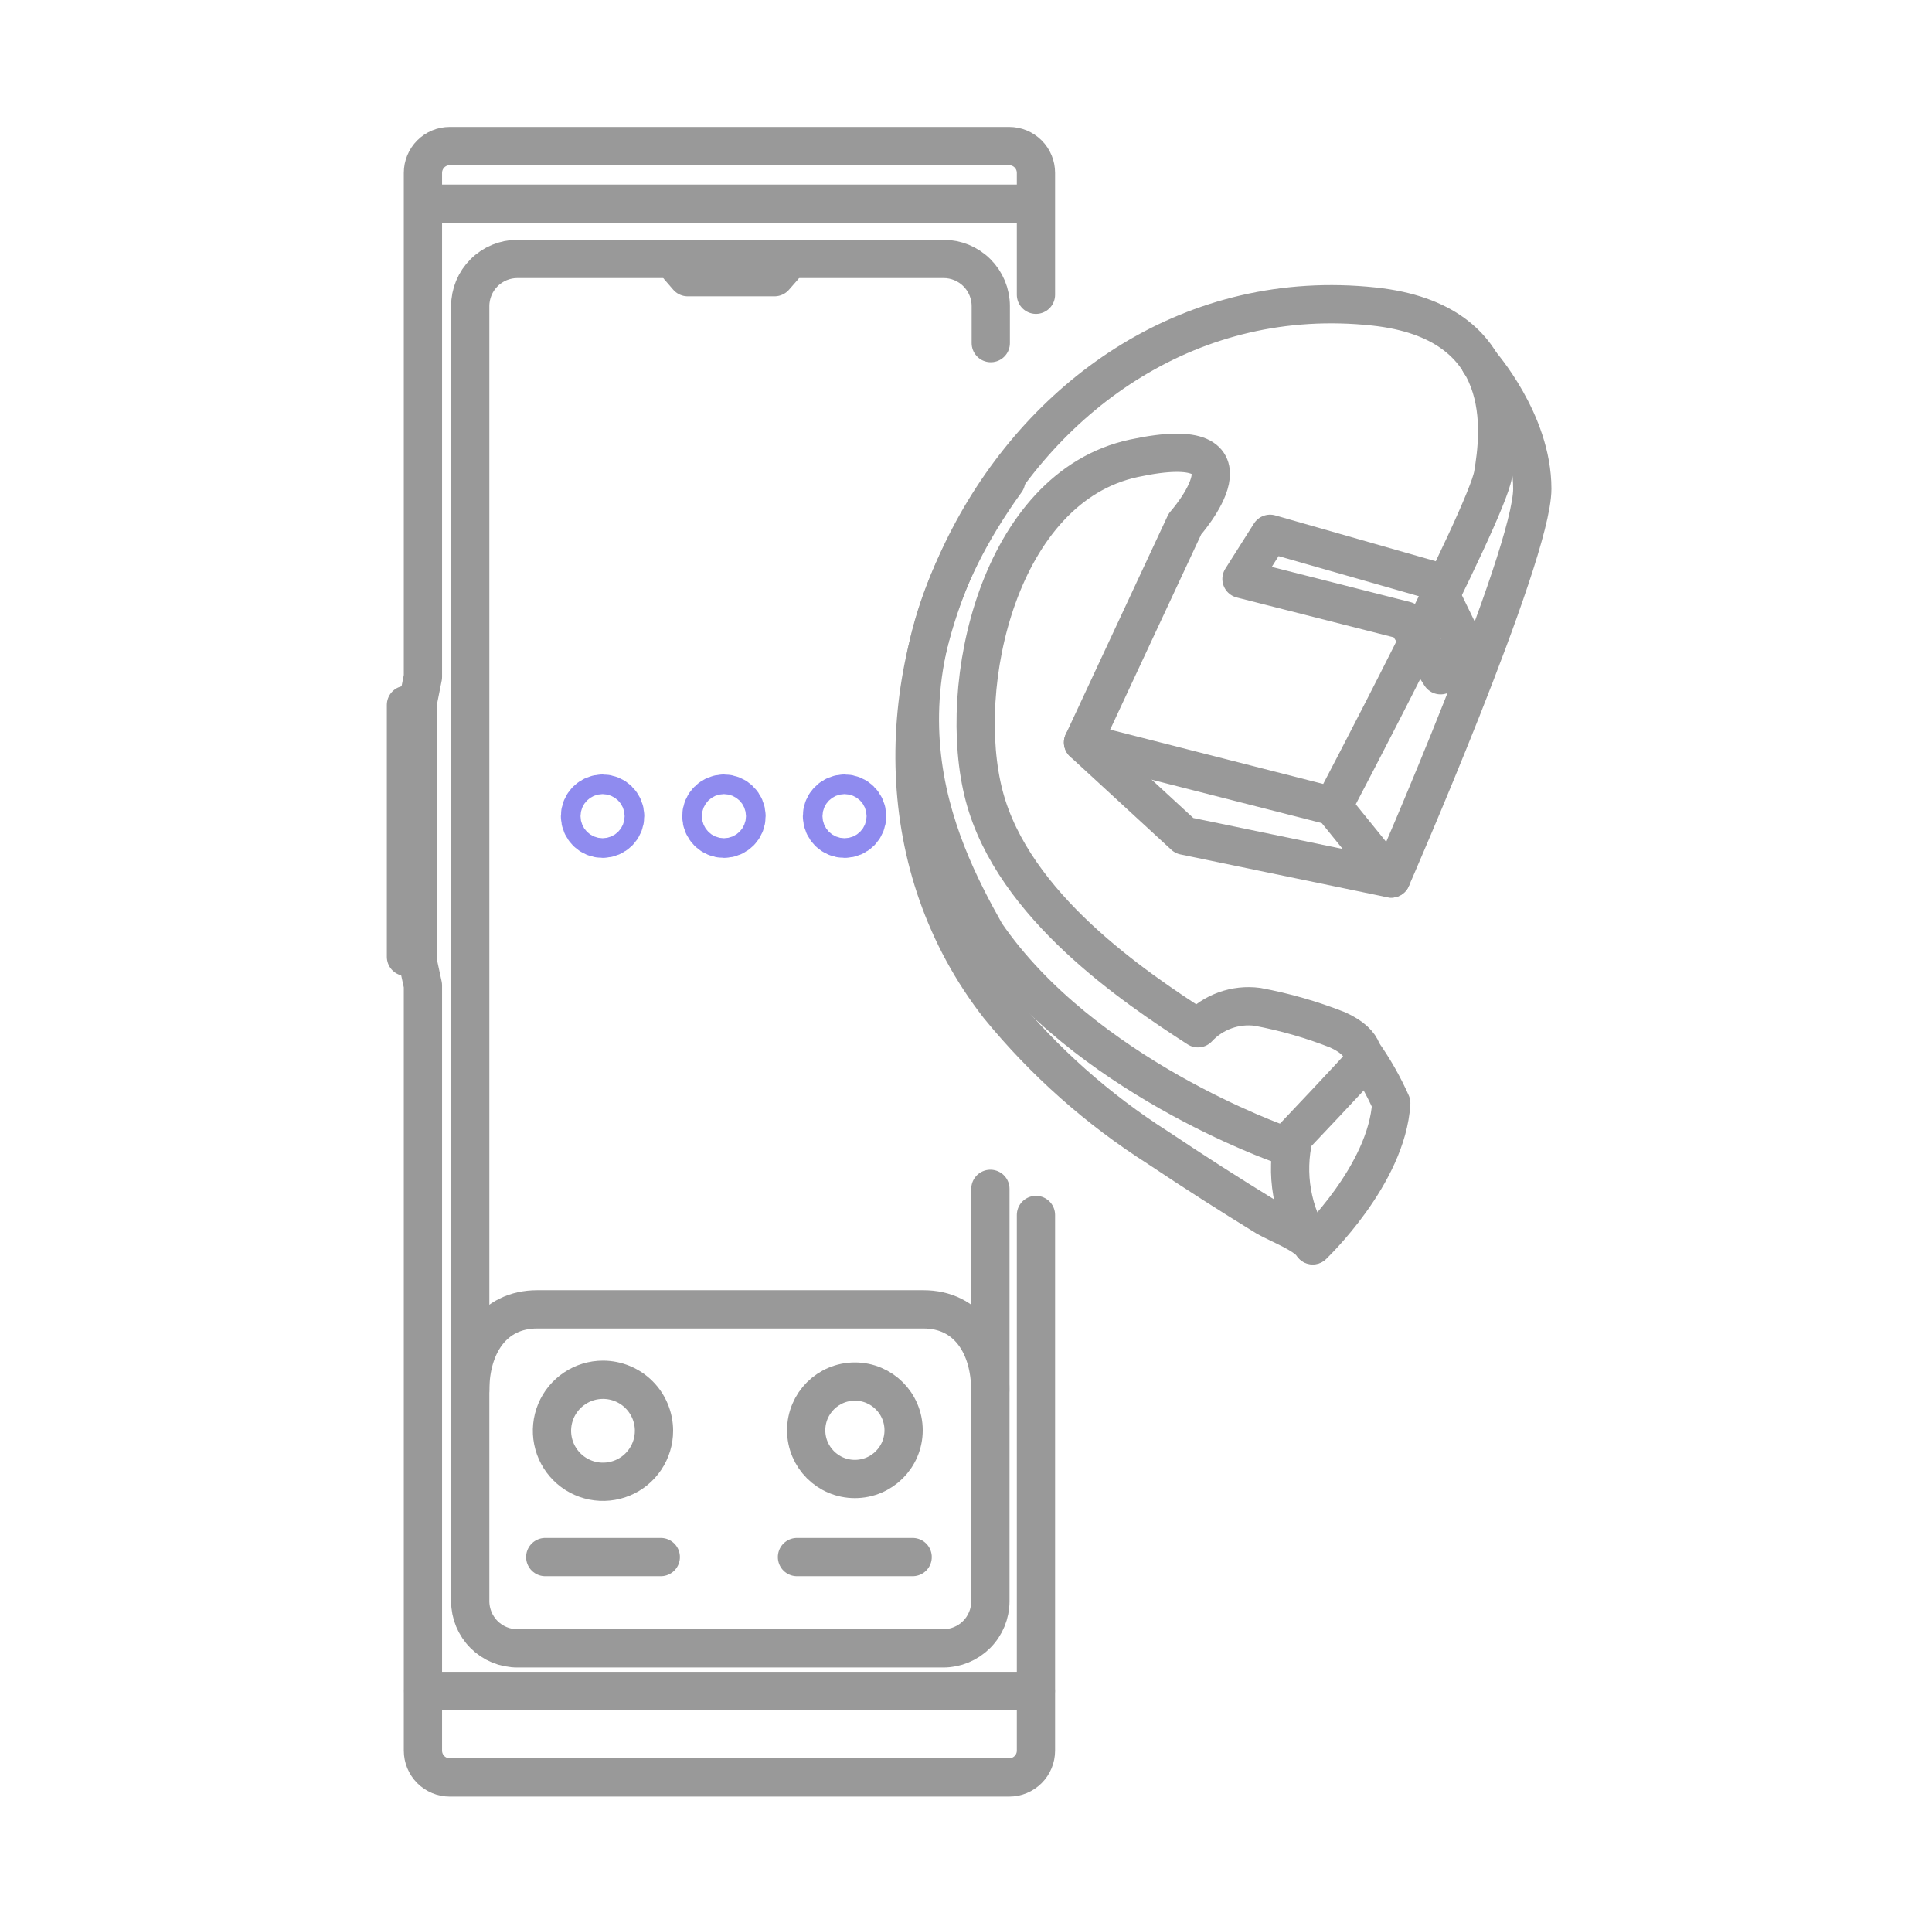 <svg width="101" height="100" viewBox="0 0 101 100" fill="none" xmlns="http://www.w3.org/2000/svg">
<g id="product 1">
<path id="Vector" d="M31.502 43.173C31.785 43.173 32.015 42.943 32.015 42.66C32.015 42.376 31.785 42.147 31.502 42.147C31.218 42.147 30.988 42.376 30.988 42.66C30.988 42.943 31.218 43.173 31.502 43.173Z" stroke="#8F8BEF" stroke-width="3.333" stroke-linecap="round" stroke-linejoin="round"/>
<path id="Vector_2" d="M37.845 43.173C38.129 43.173 38.359 42.943 38.359 42.66C38.359 42.376 38.129 42.147 37.845 42.147C37.562 42.147 37.332 42.376 37.332 42.66C37.332 42.943 37.562 43.173 37.845 43.173Z" stroke="#8F8BEF" stroke-width="3.333" stroke-linecap="round" stroke-linejoin="round"/>
<path id="Vector_3" d="M44.15 43.173C44.434 43.173 44.663 42.943 44.663 42.66C44.663 42.376 44.434 42.147 44.15 42.147C43.867 42.147 43.637 42.376 43.637 42.66C43.637 42.943 43.867 43.173 44.15 43.173Z" stroke="#8F8BEF" stroke-width="3.333" stroke-linecap="round" stroke-linejoin="round"/>
<path id="Vector_4" d="M54.157 63.506V91.506C54.157 91.877 54.01 92.234 53.747 92.496C53.484 92.759 53.128 92.906 52.757 92.906H23.51C23.139 92.906 22.783 92.759 22.52 92.496C22.258 92.234 22.11 91.877 22.11 91.506V51.506L21.844 50.273V36.713L22.11 35.38V9.033C22.11 8.662 22.258 8.305 22.52 8.043C22.783 7.78 23.139 7.633 23.51 7.633H52.757C53.128 7.633 53.484 7.78 53.747 8.043C54.01 8.305 54.157 8.662 54.157 9.033V15.406" stroke="#999999" stroke-width="2" stroke-linecap="round" stroke-linejoin="round"/>
<path id="Vector_5" d="M22.156 10.646H54.116" stroke="#999999" stroke-width="2" stroke-linecap="round" stroke-linejoin="round"/>
<path id="Vector_6" d="M54.152 88.387H22.125" stroke="#999999" stroke-width="2" stroke-linecap="round" stroke-linejoin="round"/>
<path id="Vector_7" d="M51.775 62.14V83.693C51.775 84.347 51.516 84.975 51.053 85.437C50.59 85.9 49.963 86.16 49.309 86.16H27.049C26.395 86.16 25.767 85.9 25.305 85.437C24.842 84.975 24.582 84.347 24.582 83.693V16C24.582 15.346 24.842 14.718 25.305 14.256C25.767 13.793 26.395 13.533 27.049 13.533H49.329C49.983 13.533 50.61 13.793 51.073 14.256C51.535 14.718 51.795 15.346 51.795 16V17.933" stroke="#999999" stroke-width="2" stroke-linecap="round" stroke-linejoin="round"/>
<path id="Vector_8" d="M40.964 13.947L40.491 14.487H35.951L35.484 13.947" stroke="#999999" stroke-width="2" stroke-linecap="round" stroke-linejoin="round"/>
<path id="Vector_9" d="M21.809 36.846H21.223V50.012H21.809V36.846Z" stroke="#999999" stroke-width="2" stroke-linecap="round" stroke-linejoin="round"/>
<path id="Vector_10" d="M24.582 72.666C24.582 70.333 25.782 68.439 28.082 68.439H48.275C50.575 68.439 51.769 70.333 51.769 72.666" stroke="#999999" stroke-width="2" stroke-linecap="round" stroke-linejoin="round"/>
<path id="Vector_11" d="M31.522 72.119C30.995 72.119 30.479 72.275 30.041 72.569C29.602 72.862 29.26 73.278 29.058 73.765C28.857 74.253 28.804 74.789 28.907 75.306C29.01 75.823 29.264 76.299 29.637 76.671C30.009 77.044 30.485 77.298 31.002 77.401C31.519 77.504 32.055 77.451 32.543 77.249C33.03 77.048 33.446 76.706 33.739 76.267C34.032 75.829 34.189 75.313 34.189 74.786C34.189 74.079 33.908 73.4 33.408 72.9C32.908 72.4 32.229 72.119 31.522 72.119Z" stroke="#999999" stroke-width="2" stroke-linecap="round" stroke-linejoin="round"/>
<path id="Vector_12" d="M44.691 77.306C46.098 77.306 47.238 76.166 47.238 74.76C47.238 73.353 46.098 72.213 44.691 72.213C43.285 72.213 42.145 73.353 42.145 74.76C42.145 76.166 43.285 77.306 44.691 77.306Z" stroke="#999999" stroke-width="2" stroke-linecap="round" stroke-linejoin="round"/>
<path id="Vector_13" d="M34.544 81.387H28.504" stroke="#999999" stroke-width="2" stroke-linecap="round" stroke-linejoin="round"/>
<path id="Vector_14" d="M47.711 81.387H41.664" stroke="#999999" stroke-width="2" stroke-linecap="round" stroke-linejoin="round"/>
<path id="Vector_15" d="M67.639 59.42C67.639 59.42 70.973 55.907 71.139 55.667C71.306 55.427 71.519 54.547 69.919 53.827C68.567 53.295 67.168 52.893 65.739 52.627C65.169 52.551 64.588 52.614 64.047 52.809C63.505 53.004 63.018 53.325 62.626 53.747C59.293 51.593 52.973 47.36 51.453 41.607C49.933 35.853 52.213 25.467 59.279 23.953C66.346 22.44 61.946 27.387 61.946 27.387L56.619 38.807L69.693 42.14C69.693 42.14 77.693 26.96 78.053 24.807C78.413 22.654 79.193 16.807 71.819 16.02C52.926 14 40.853 38 52.213 52.593C54.579 55.492 57.395 57.992 60.553 60C62.406 61.24 64.284 62.442 66.186 63.607C66.853 63.993 68.186 64.474 68.626 65.073C68.087 64.247 67.721 63.32 67.552 62.348C67.382 61.376 67.412 60.38 67.639 59.42Z" stroke="#999999" stroke-width="2" stroke-linecap="round" stroke-linejoin="round"/>
<path id="Vector_16" d="M68.625 65.094C68.625 65.094 72.505 61.421 72.732 57.661C72.315 56.724 71.805 55.83 71.212 54.994" stroke="#999999" stroke-width="2" stroke-linecap="round" stroke-linejoin="round"/>
<path id="Vector_17" d="M66.957 59.814C66.957 59.814 56.617 56.227 51.53 48.794C48.863 44.041 44.863 35.834 52.597 25.141" stroke="#999999" stroke-width="2" stroke-linecap="round" stroke-linejoin="round"/>
<path id="Vector_18" d="M56.617 38.806L61.91 43.68L72.731 45.92C72.731 45.92 80.104 29.067 80.104 25.547C80.104 22.026 77.364 18.953 77.364 18.953" stroke="#999999" stroke-width="2" stroke-linecap="round" stroke-linejoin="round"/>
<path id="Vector_19" d="M66.396 27.9L64.902 30.26L73.489 32.44L75.309 35.294L76.456 33.46L74.936 30.34L66.396 27.9Z" stroke="#999999" stroke-width="2" stroke-linecap="round" stroke-linejoin="round"/>
<path id="Vector_20" d="M69.691 42.166L72.731 45.919" stroke="#999999" stroke-width="2" stroke-linecap="round" stroke-linejoin="round"/>
</g>
</svg>
